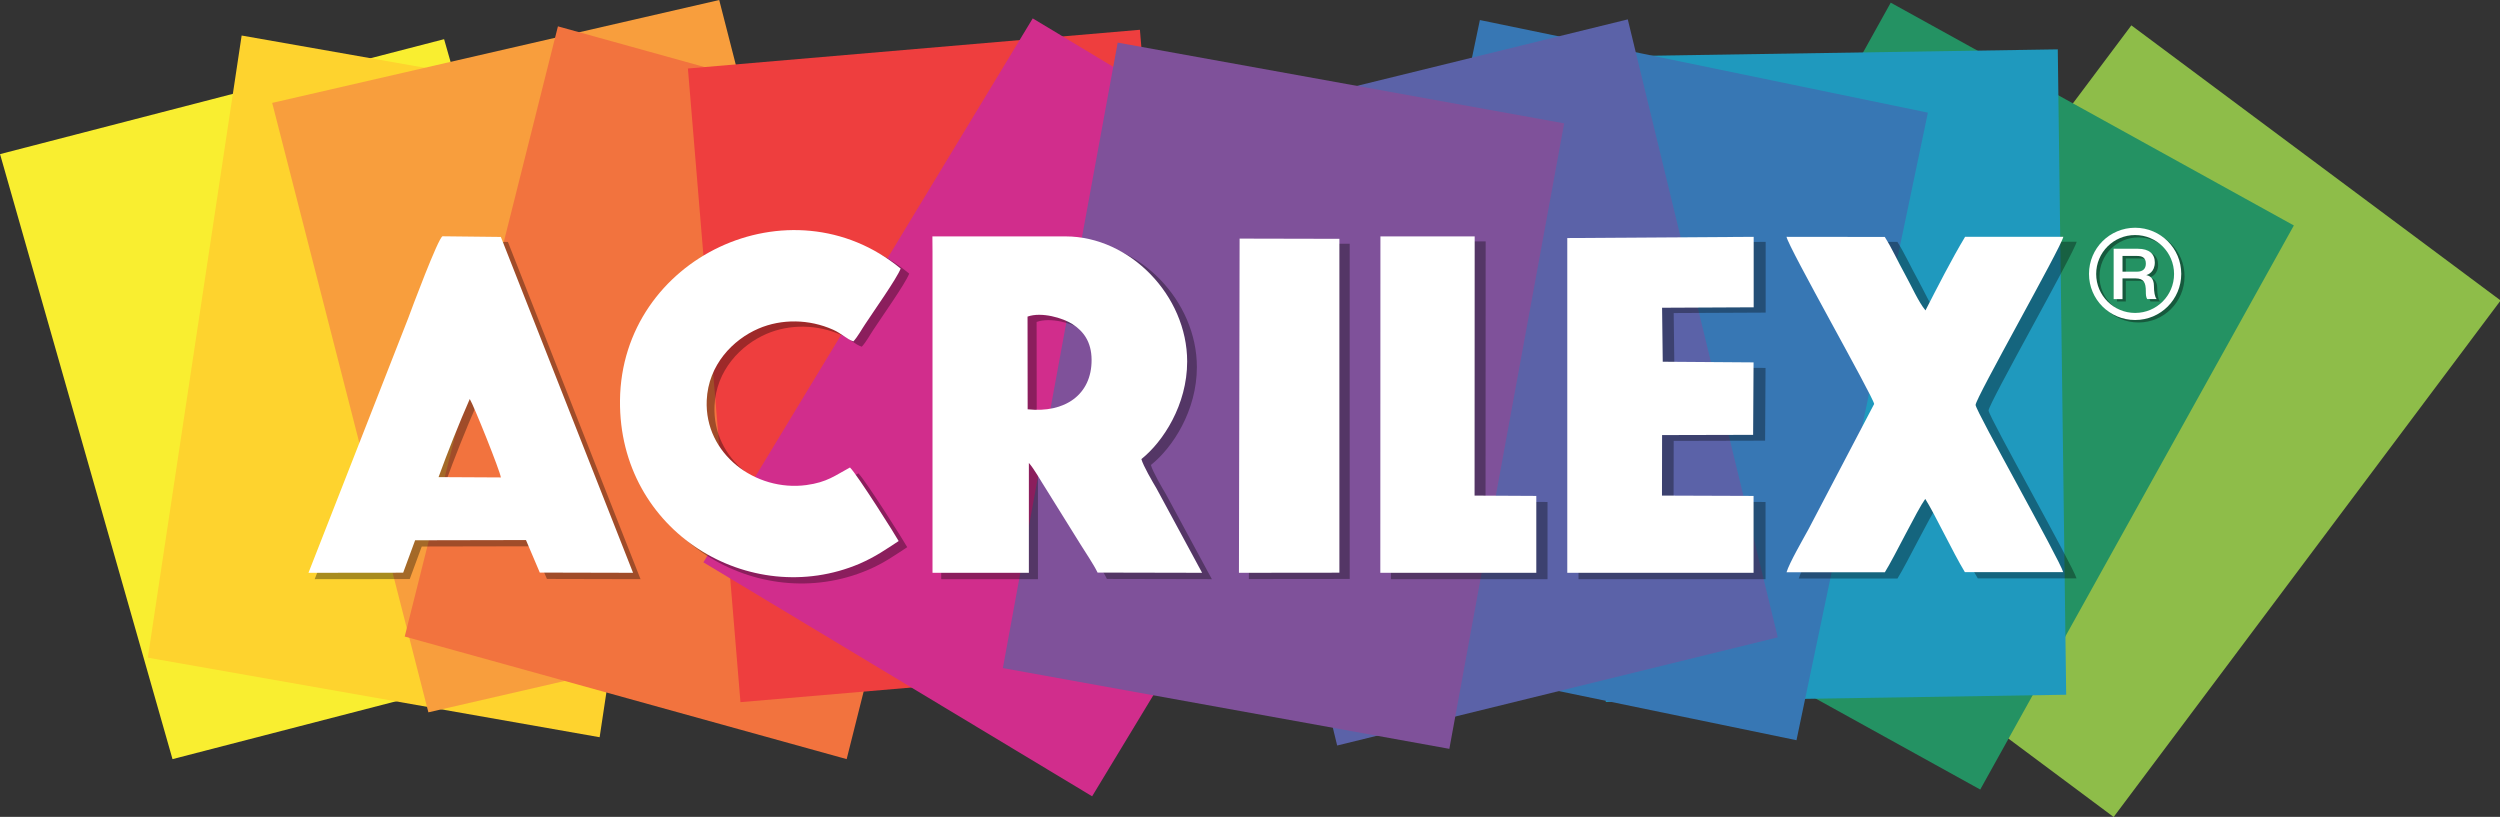 <svg version="1.1" id="svg50" xmlns="http://www.w3.org/2000/svg" x="0" y="0" viewBox="0 0 2000 653.5" style="enable-background:new 0 0 2000 653.5" xml:space="preserve"><rect x="0" y="0" width="2000" height="653.5" fill="#333333" stroke="none"/><style>.st14,.st16{fill-rule:evenodd;clip-rule:evenodd}.st16{fill:#fff}</style><g id="Layer1000" transform="matrix(.885 0 0 .885 -22.443 86.656)"><g id="Layer1001"><path id="path2" d="m1952-75 333.8 248.7L1936 640.6l-333.8-248.7L1952-75z" style="fill-rule:evenodd;clip-rule:evenodd;fill:#8ebd49"/><path id="path4" d="m1734.5-95.5 364.4 201.4-283.5 509.9L1451 414.3l283.5-509.8z" style="fill-rule:evenodd;clip-rule:evenodd;fill:#249263"/><path id="path6" d="m1469.3-46.8 416.2-6.5 7.6 583.4-416.2 6.5-7.6-583.4z" style="fill-rule:evenodd;clip-rule:evenodd;fill:#1f99be"/><path id="path8" d="m1363.1-79.8 405 83.7-118.8 567.3-405-83.7 118.8-567.3z" style="fill-rule:evenodd;clip-rule:evenodd;fill:#3777b4"/><path id="path10" d="m1098.5 17.4 398.3-97.8 135.6 558.6-398.3 97.8-135.6-558.6z" style="fill-rule:evenodd;clip-rule:evenodd;fill:#5b62a8"/><path id="path12" d="M25.4 41.4 426.8-62.5l156 546.9-401.5 103.9L25.4 41.4z" style="fill-rule:evenodd;clip-rule:evenodd;fill:#f9ee30"/><path id="path14" d="M243.8-65.8 652.2 6.1l-84.8 562.4L159 496.6l84.8-562.4z" style="fill-rule:evenodd;clip-rule:evenodd;fill:#fed32e"/><path id="path16" d="m271.4-4.9 404.1-93L816.7 453l-404.1 93L271.4-4.9z" style="fill-rule:evenodd;clip-rule:evenodd;fill:#f89e3d"/><path id="path18" d="M529.7-74.1 929.3 36.8 790.7 588.3 391.2 477.5 529.7-74.1z" style="fill-rule:evenodd;clip-rule:evenodd;fill:#f2733e"/><path id="path20" d="m647.2-36 408.6-35 47.5 572.8-408.6 35L647.2-36z" style="fill-rule:evenodd;clip-rule:evenodd;fill:#ee3e3e"/><path id="path22" d="m958.9-81.3 351.4 211.5-297.7 491.7-351.4-211.5L958.9-81.3z" style="fill-rule:evenodd;clip-rule:evenodd;fill:#d12d8c"/><path id="path24" d="m1035.7-59.4 403.6 73L1335.5 579l-403.6-73 103.8-565.4z" style="fill-rule:evenodd;clip-rule:evenodd;fill:#7f519a"/></g><path id="path27" d="M313.5 116.8h1602.1v329.5H313.5V116.8z" style="fill-rule:evenodd;clip-rule:evenodd;fill-opacity:0"/><g id="Layer1002" transform="matrix(1.004 0 0 1.004 -.727 -1.072)" style="opacity:.339"><path id="path29" class="st14" d="M873.4 134.6V425h87.1v-99.3c4.7 5.2 10.8 16.3 15.6 23.7l31 49.8c4.6 7.5 12 18.2 15.5 25.6l94.5.2-41.3-76.4c-3.4-5.7-12-20.4-13.6-26.4 19.6-15.6 41.4-49 41.4-88.2 0-59.5-51.7-113.1-110-113.1H873.3l.1 13.7zm86 142.6c33.5 3.6 58-13.1 57.8-44.8-.1-16.3-7.4-25.8-17.3-32.2-8.7-5.6-28-11.3-40.6-6.8l.1 83.8z"/><path id="path31" class="st14" d="m309.3 425 85.6-.1 10.8-29.3 100.2-.2 12.5 29.4 84.3.2-119.4-303.6-52.7-.6c-3.8 1-28.3 66.5-31.1 74.2l-90.2 230zM427 338.4l56.3.3c-.4-5.1-24.8-65.9-28.1-70.9-9.5 21.6-20.3 48.6-28.2 70.6z"/><path id="path33" class="st14" d="M1645.5 424.4h88.9c9-14.5 29.1-56.1 36.5-66.3 8.3 13 24.8 48 35.8 66.2h88.9c-3.4-11.7-78.8-145.1-79.2-151.1-.4-5.6 77.3-142.3 79.3-152h-88.8c-12.2 20.3-24.9 45.3-35.8 66.5-6.1-7.2-13-22.7-18.6-32.8-6.4-11.5-11.6-23.2-18.2-33.6l-88.8-.1c1.4 9 78.7 145.2 79.2 151.1l-59.4 113.3c-4.9 9-17.3 30.4-19.8 38.8z"/><path id="path35" class="st14" d="M842.8 396.2c-1.3-2.8-37.3-60-44-66.5-13.5 7.2-20.4 13.3-39.5 15.9-45.9 6.1-92.1-28.1-90-76.6 1.4-32.2 23.8-54.9 46.7-64.8 21.1-9.1 46-8.6 67.4.9 7.8 3.4 12.5 8.7 18.5 10.6 4.1-4.5 7.4-10.8 10.6-15.5 7.5-11.5 28.6-41.2 32.1-50.3-99.3-81.9-252.4-10-253.7 119.2-1.2 119.2 117.9 189.5 216.5 147.6 14.9-6.4 24-13.1 35.4-20.5z"/><path id="path37" class="st14" d="M1447.2 122.4V425h168.4v-69.5l-82.8-.3.1-54.7 82.3-.2.4-65.5-82.1-.6-.6-48.8 82.8-.4v-63.7l-168.5 1.1z"/><path id="path39" class="st14" d="M1278.3 425h141v-69.5l-55.8-.3.1-234.3h-85.2l-.1 304.1z"/><path id="path41" class="st14" d="M1150.4 424.9h1.5l89.3-.1V123l-90.2-.2-.6 302.1z"/></g><g id="Layer1003" style="opacity:.39"><path id="path44" class="st14" d="M1947 135.7h13.1c4.2 0 8 1.1 8 6.9 0 4.8-2.8 7.3-7.9 7.3H1947v-14.2zm-8.1 38.9h8.1v-18.7h11.9c7.4 0 9.2 3.7 9.2 12 0 2.2 0 4.7 1.2 6.7h8.6c-1.7-1.8-2.5-6.7-2.5-12 0-7.2-4.1-9.2-6.8-9.6v-.1c1.5-.5 7.6-2.7 7.6-11.5 0-7.7-5.2-12.3-15.2-12.3h-22v45.5z"/><path id="path46" class="st14" d="M1958.4 110.2c11.5 0 22 4.7 29.5 12.2 7.6 7.6 12.2 18 12.2 29.5s-4.7 22-12.2 29.5c-7.6 7.6-18 12.2-29.5 12.2s-22-4.7-29.5-12.2c-7.6-7.6-12.2-18-12.2-29.5s4.7-22 12.2-29.5c7.5-7.6 18-12.2 29.5-12.2zm24.9 16.8c-6.4-6.4-15.2-10.3-24.9-10.3s-18.5 3.9-24.9 10.3c-6.4 6.4-10.3 15.2-10.3 24.9s3.9 18.5 10.3 24.9c6.4 6.4 15.2 10.3 24.9 10.3s18.5-3.9 24.9-10.3c6.4-6.4 10.3-15.2 10.3-24.9s-4-18.5-10.3-24.9z"/></g><g id="Layer1002-2" transform="translate(-1.693 -1.331)"><path id="path29-5" class="st16" d="M870 130.8v290.4h87.1v-99.3c4.7 5.2 10.8 16.3 15.6 23.7l31 49.8c4.6 7.5 12 18.2 15.5 25.6l94.5.2-41.3-76.4c-3.4-5.7-12-20.4-13.6-26.4 19.6-15.6 41.4-49 41.4-88.2 0-59.5-51.7-113.1-110-113.1H869.9l.1 13.7zm86 142.6c33.5 3.6 58-13.1 57.8-44.8-.1-16.3-7.4-25.8-17.3-32.2-8.7-5.6-28-11.3-40.6-6.8l.1 83.8z"/><path id="path31-2" class="st16" d="m305.9 421.2 85.6-.1 10.8-29.3 100.2-.2L515 421l84.3.2-119.5-303.6-52.7-.6c-3.8 1-28.3 66.5-31.1 74.2l-90.1 230zm117.6-86.5 56.3.3c-.4-5.1-24.8-65.9-28.1-70.9-9.5 21.6-20.2 48.5-28.2 70.6z"/><path id="path33-9" class="st16" d="M1642 420.7h88.9c9-14.5 29.1-56.1 36.5-66.3 8.3 13 24.8 48 35.8 66.2h88.9c-3.4-11.7-78.8-145.1-79.2-151.1-.4-5.6 77.3-142.3 79.3-152h-88.8c-12.2 20.3-24.9 45.3-35.8 66.5-6.1-7.2-13-22.7-18.6-32.8-6.4-11.5-11.6-23.2-18.2-33.6l-88.8-.1c1.4 9 78.7 145.2 79.2 151.1l-59.4 113.3c-4.9 9-17.3 30.4-19.8 38.8z"/><path id="path35-9" class="st16" d="M839.4 392.5c-1.3-2.8-37.3-60-44-66.5-13.5 7.2-20.4 13.3-39.5 15.9-45.9 6.1-92.1-28.1-90-76.6 1.4-32.2 23.8-54.9 46.7-64.8 21.1-9.1 46-8.6 67.4.9 7.8 3.4 12.5 8.7 18.5 10.6 4.1-4.5 7.4-10.8 10.6-15.5 7.5-11.5 28.6-41.2 32.1-50.3-99.3-81.9-252.4-10-253.7 119.2C586.3 384.6 705.4 454.9 804 413c14.9-6.5 24-13.1 35.4-20.5z"/><path id="path37-6" class="st16" d="M1443.8 118.6v302.6h168.4v-69.5l-82.8-.3.1-54.7 82.3-.2.4-65.5-82.1-.6-.6-48.8 82.8-.4v-63.7l-168.5 1.1z"/><path id="path39-0" class="st16" d="M1274.8 421.2h141v-69.5l-55.8-.3.1-234.3h-85.2l-.1 304.1z"/><path id="path41-9" class="st16" d="M1147 421.2h1.5l89.3-.1V119.3l-90.2-.2-.6 302.1z"/></g><g id="Layer1003-4" transform="translate(-.889 -.644)"><path id="path44-7" class="st16" d="M1944.9 134.1h13.1c4.2 0 8 1.1 8 6.9 0 4.8-2.8 7.3-7.9 7.3h-13.2v-14.2zm-8.1 39h8.1v-18.7h11.9c7.4 0 9.2 3.7 9.2 12 0 2.2 0 4.7 1.2 6.7h8.6c-1.7-1.8-2.5-6.7-2.5-12 0-7.2-4.1-9.2-6.8-9.6v-.1c1.5-.5 7.6-2.7 7.6-11.5 0-7.7-5.2-12.3-15.2-12.3h-22v45.5z"/><path id="path46-4" class="st16" d="M1956.3 108.6c11.5 0 22 4.7 29.5 12.2 7.6 7.6 12.2 18 12.2 29.5s-4.7 22-12.2 29.5c-7.6 7.6-18 12.2-29.5 12.2s-22-4.7-29.5-12.2c-7.6-7.6-12.2-18-12.2-29.5s4.7-22 12.2-29.5c7.5-7.5 18-12.2 29.5-12.2zm24.9 16.9c-6.4-6.4-15.2-10.3-24.9-10.3s-18.5 3.9-24.9 10.3c-6.4 6.4-10.3 15.2-10.3 24.9s3.9 18.5 10.3 24.9c6.4 6.4 15.2 10.3 24.9 10.3s18.5-3.9 24.9-10.3c6.4-6.4 10.3-15.2 10.3-24.9 0-9.8-4-18.6-10.3-24.9z"/></g></g></svg>